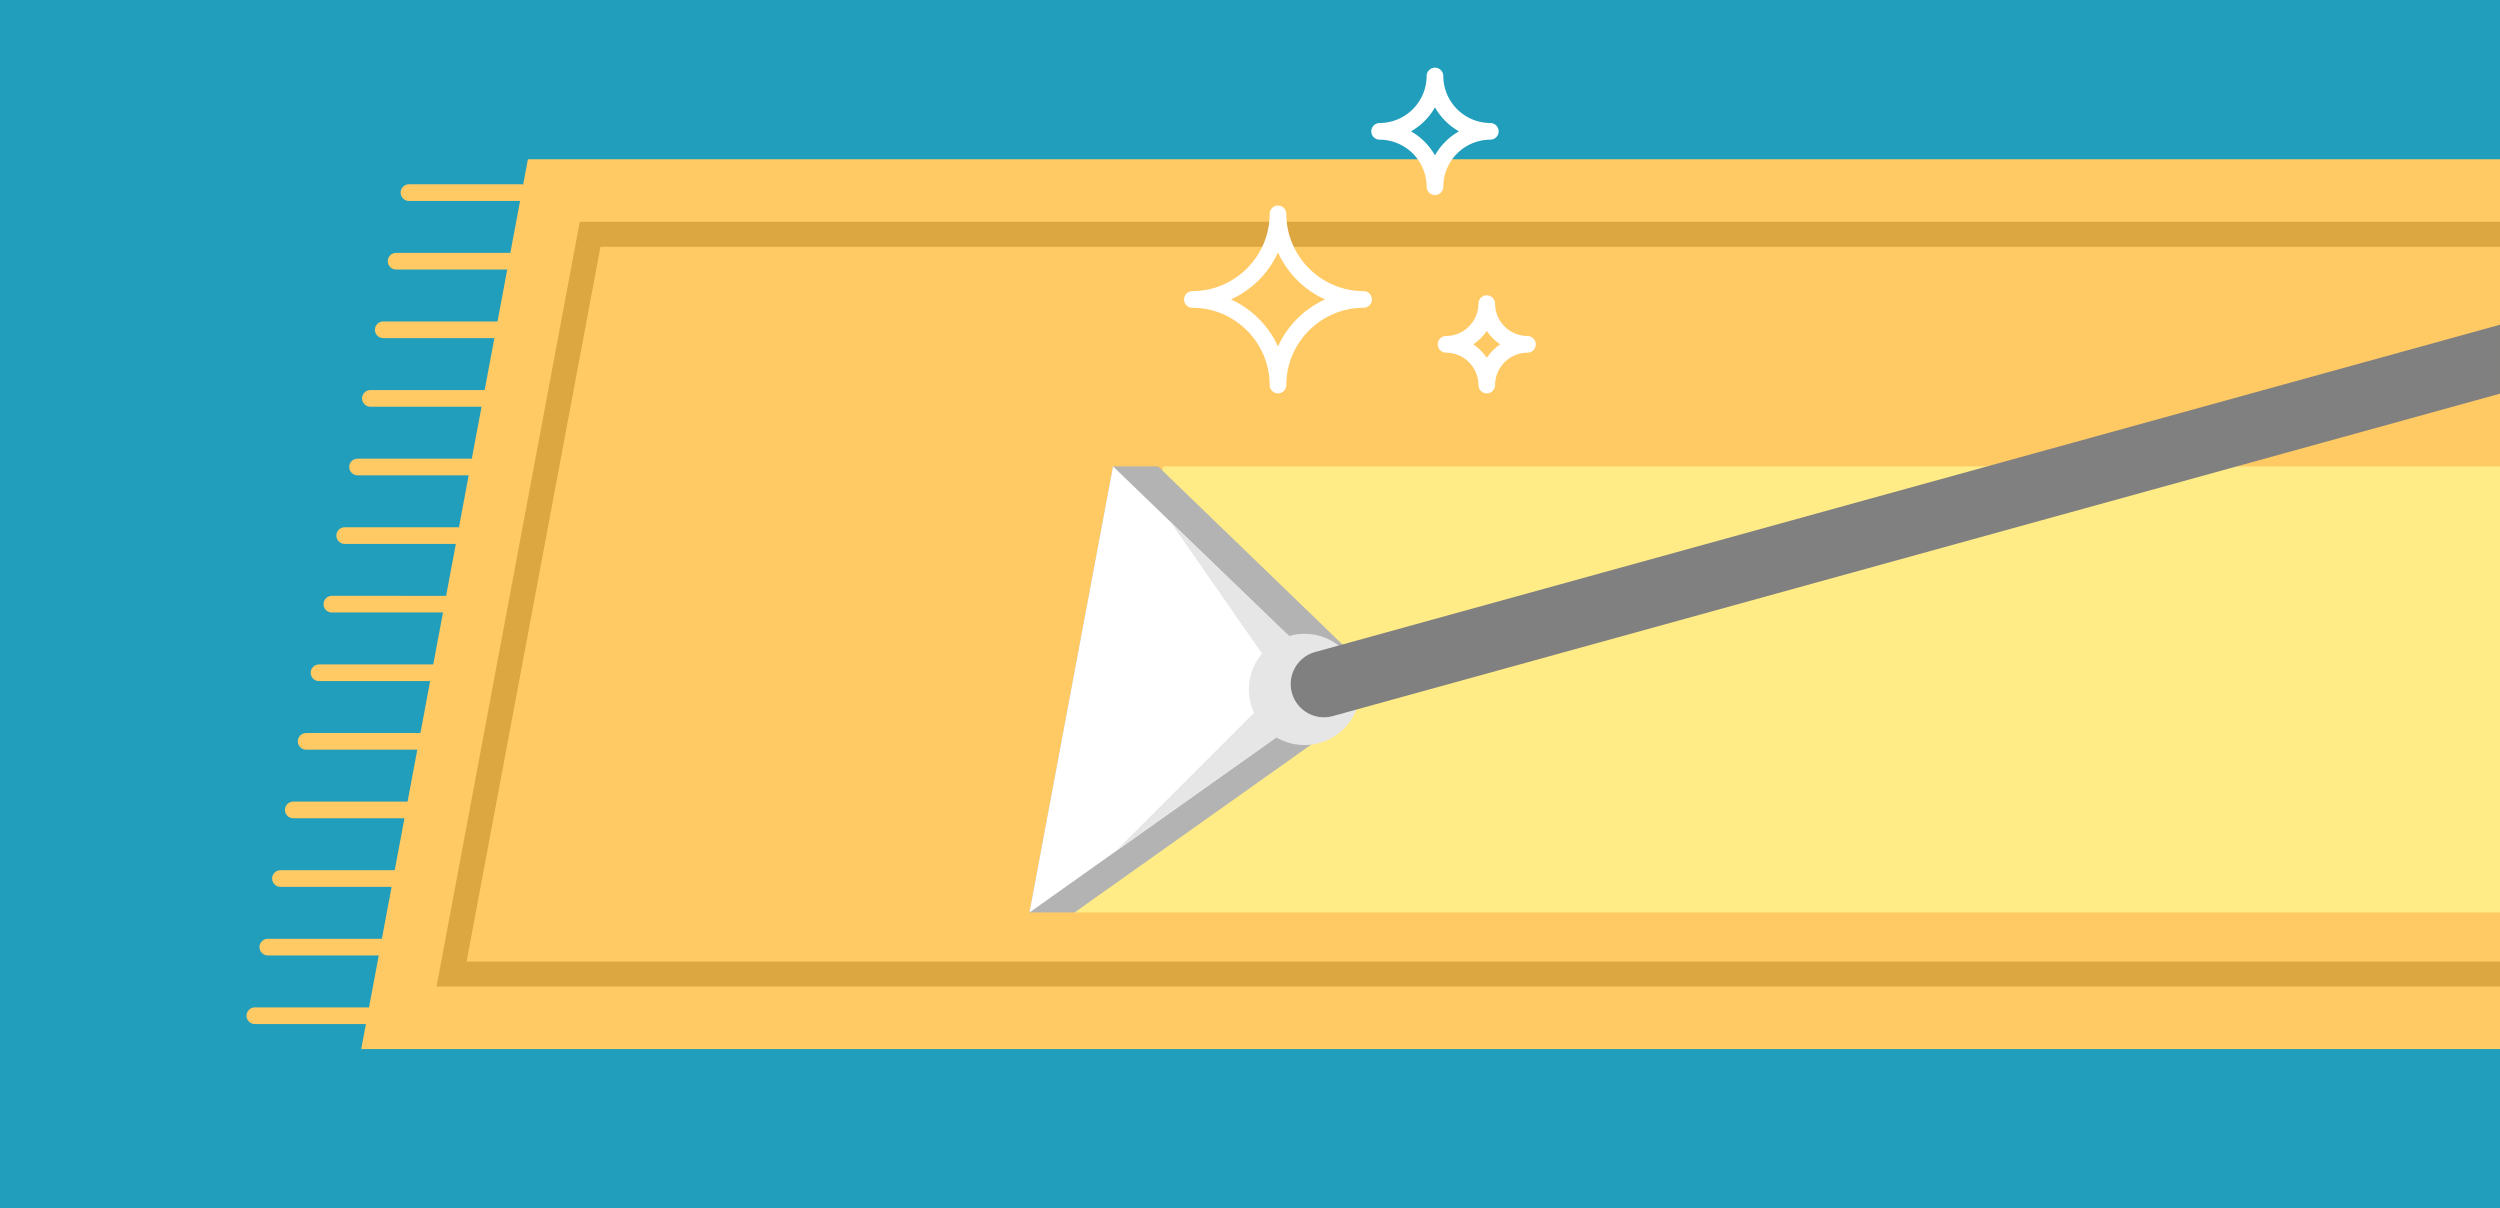 <?xml version="1.0" encoding="UTF-8"?>
<svg xmlns="http://www.w3.org/2000/svg" width="300" height="145" viewBox="0 0 322.349 155.802" shape-rendering="geometricPrecision" image-rendering="optimizeQuality" fill-rule="evenodd" xmlns:v="https://vecta.io/nano"><style><![CDATA[.L{stroke-width:2.149}.M{stroke-linejoin:round}.N{stroke-miterlimit:2.613}.O{fill-rule:nonzero}]]></style><path d="M0 0h322.349v155.802H0z" fill="#219ebc"/><path d="M68.065 20.537h254.284v114.728H46.575z" fill="#ffc964"/><path d="M52.728 24.836h14.505M51.071 33.68h31.058m-32.714 8.844h41.578m-43.235 8.844h44.847m-46.504 8.845h25.283m-26.939 8.844h28.551m-30.208 8.844H70.08m-28.948 8.844H81.1M39.475 95.59h33.521m-35.178 8.842h40.883m-42.539 8.846h36.834m-38.465 8.844h37.828m-39.502 8.844h27.082" stroke="#ffc964" stroke-linecap="round" fill="none" class="L M N"/><path d="M322.349 31.819H77.425l-17.263 92.164h262.187v3.224H56.288l18.47-98.612h247.591v3.224z" fill="#dca641" class="O"/><path d="M164.784 27.574c0 6.07 4.966 11.037 11.036 11.037-6.07 0-11.036 4.966-11.036 11.036 0-6.07-4.967-11.036-11.036-11.036 6.069 0 11.036-4.967 11.036-11.037zm20.24-17.773a7.16 7.16 0 0 0 7.135 7.135 7.16 7.16 0 0 0-7.135 7.135 7.16 7.16 0 0 0-7.135-7.135 7.16 7.16 0 0 0 7.135-7.135z" fill="none" stroke="#fff" class="L M N"/><path d="M149.991 60.133h172.358v57.523H138.548z" fill="#ffec87"/><path d="M191.702 39.152c0 2.886 2.361 5.247 5.247 5.247-2.886 0-5.247 2.362-5.247 5.248 0-2.886-2.361-5.248-5.248-5.248 2.887 0 5.248-2.361 5.248-5.247z" stroke="#fff" fill="none" class="L M N"/><path d="M138.548 117.656l33.628-23.855 1.838-9.814-24.691-23.854h-5.81l-10.775 57.523z" fill="#b3b3b3"/><path d="M132.738 117.656l33.629-23.855 1.838-9.814-24.692-23.854z" fill="#fff"/><g fill="#e6e6e6"><circle cx="168.205" cy="88.894" r="7.176"/><path d="M163.586 90.02l.979 5.059-20.774 14.736 17.902-17.902zm1.65-2.963l.979-5.06-15.323-14.736 12.451 17.902z"/></g><path d="M171.851 92.332c-2.281.63-4.641-.708-5.272-2.988s.708-4.642 2.989-5.272l152.781-42.204v8.891L171.851 92.332z" fill="gray" class="O"/></svg>